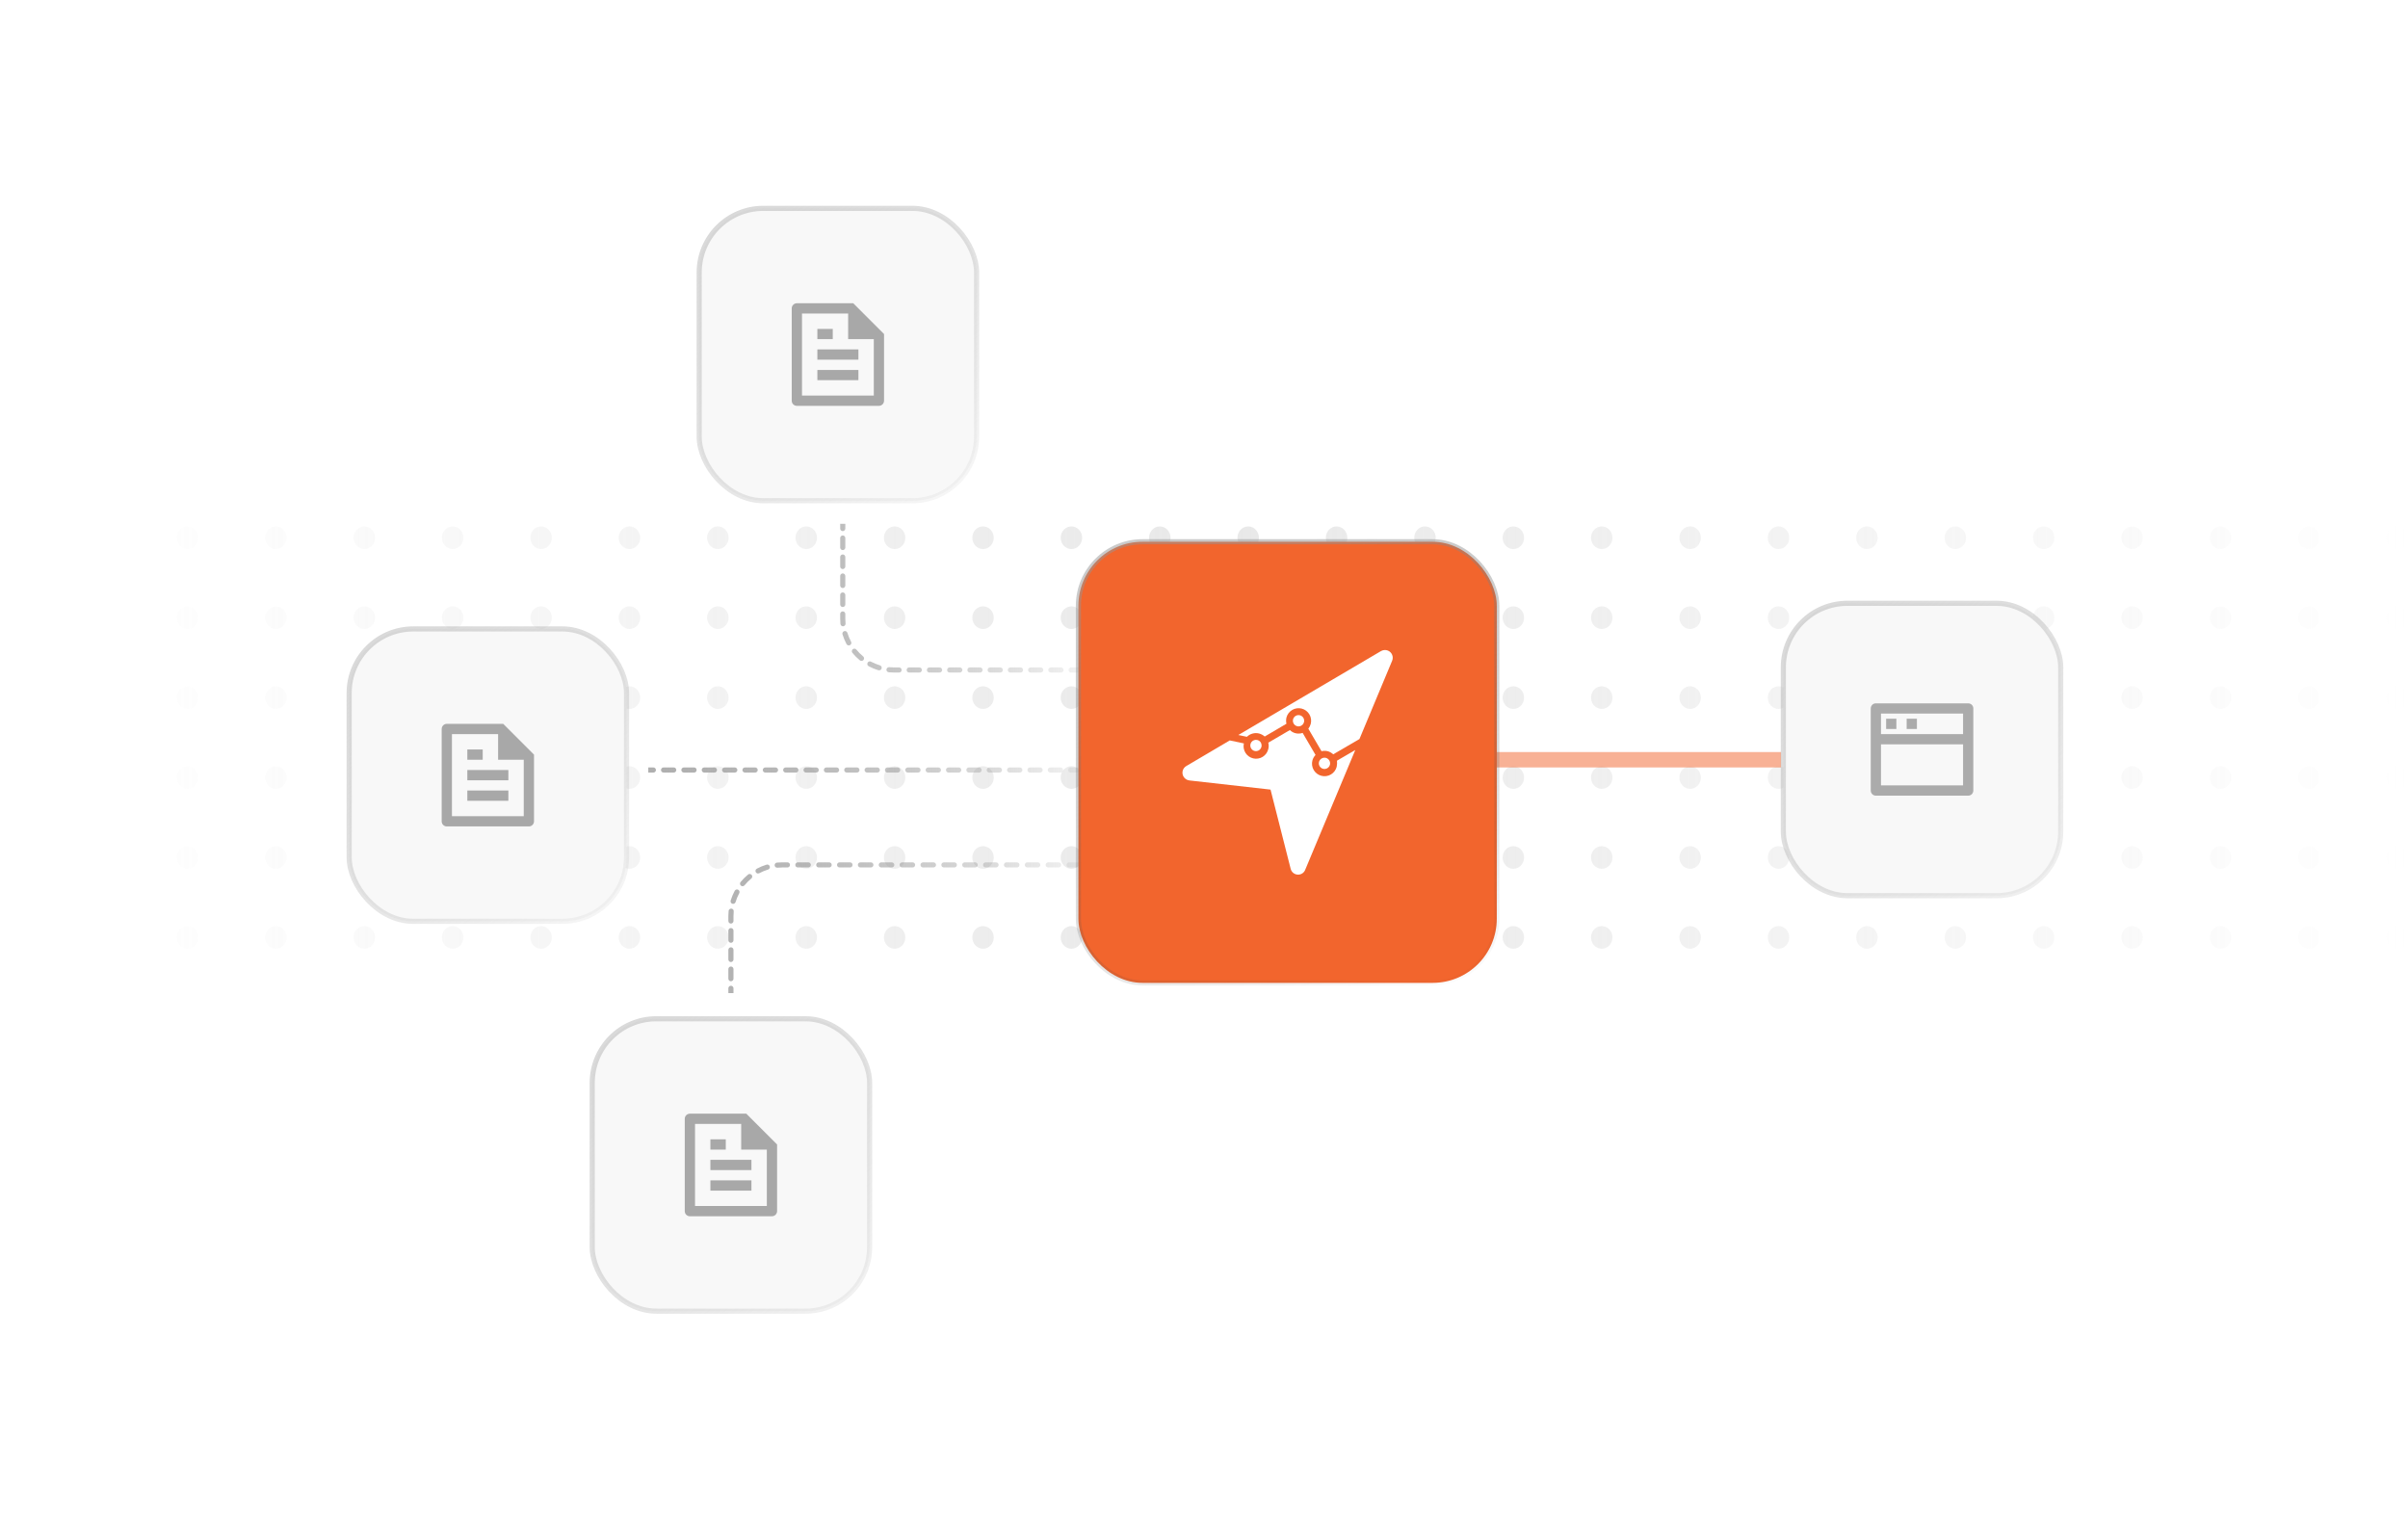 <svg width="645" height="407" viewBox="0 0 645 407" fill="none" xmlns="http://www.w3.org/2000/svg">
<path fill-rule="evenodd" clip-rule="evenodd" d="M5.75 144.033C5.75 145.708 4.463 147.066 2.875 147.066C1.287 147.066 0 145.708 0 144.033C0 142.358 1.287 141 2.875 141C4.463 141 5.75 142.358 5.75 144.033ZM29.426 144.033C29.426 145.708 28.139 147.066 26.551 147.066C24.963 147.066 23.676 145.708 23.676 144.033C23.676 142.358 24.963 141 26.551 141C28.139 141 29.426 142.358 29.426 144.033ZM50.227 147.066C51.814 147.066 53.102 145.708 53.102 144.033C53.102 142.358 51.814 141 50.227 141C48.639 141 47.352 142.358 47.352 144.033C47.352 145.708 48.639 147.066 50.227 147.066ZM76.779 144.033C76.779 145.708 75.492 147.066 73.904 147.066C72.316 147.066 71.029 145.708 71.029 144.033C71.029 142.358 72.316 141 73.904 141C75.492 141 76.779 142.358 76.779 144.033ZM97.58 147.066C99.168 147.066 100.455 145.708 100.455 144.033C100.455 142.358 99.168 141 97.58 141C95.992 141 94.705 142.358 94.705 144.033C94.705 145.708 95.992 147.066 97.58 147.066ZM124.129 144.033C124.129 145.708 122.842 147.066 121.254 147.066C119.666 147.066 118.379 145.708 118.379 144.033C118.379 142.358 119.666 141 121.254 141C122.842 141 124.129 142.358 124.129 144.033ZM144.93 147.066C146.517 147.066 147.805 145.708 147.805 144.033C147.805 142.358 146.517 141 144.93 141C143.342 141 142.055 142.358 142.055 144.033C142.055 145.708 143.342 147.066 144.93 147.066ZM171.482 144.033C171.482 145.708 170.195 147.066 168.607 147.066C167.02 147.066 165.733 145.708 165.733 144.033C165.733 142.358 167.02 141 168.607 141C170.195 141 171.482 142.358 171.482 144.033ZM192.281 147.066C193.869 147.066 195.156 145.708 195.156 144.033C195.156 142.358 193.869 141 192.281 141C190.693 141 189.406 142.358 189.406 144.033C189.406 145.708 190.693 147.066 192.281 147.066ZM218.832 144.033C218.832 145.708 217.545 147.066 215.957 147.066C214.369 147.066 213.082 145.708 213.082 144.033C213.082 142.358 214.369 141 215.957 141C217.545 141 218.832 142.358 218.832 144.033ZM239.635 147.066C241.222 147.066 242.51 145.708 242.51 144.033C242.51 142.358 241.222 141 239.635 141C238.047 141 236.76 142.358 236.76 144.033C236.76 145.708 238.047 147.066 239.635 147.066ZM266.185 144.033C266.185 145.708 264.898 147.066 263.31 147.066C261.723 147.066 260.435 145.708 260.435 144.033C260.435 142.358 261.723 141 263.31 141C264.898 141 266.185 142.358 266.185 144.033ZM286.986 147.066C288.574 147.066 289.861 145.708 289.861 144.033C289.861 142.358 288.574 141 286.986 141C285.398 141 284.111 142.358 284.111 144.033C284.111 145.708 285.398 147.066 286.986 147.066ZM313.535 144.033C313.535 145.708 312.248 147.066 310.66 147.066C309.072 147.066 307.785 145.708 307.785 144.033C307.785 142.358 309.072 141 310.66 141C312.248 141 313.535 142.358 313.535 144.033ZM334.338 147.066C335.926 147.066 337.213 145.708 337.213 144.033C337.213 142.358 335.926 141 334.338 141C332.75 141 331.463 142.358 331.463 144.033C331.463 145.708 332.75 147.066 334.338 147.066ZM360.888 144.033C360.888 145.708 359.601 147.066 358.013 147.066C356.426 147.066 355.138 145.708 355.138 144.033C355.138 142.358 356.426 141 358.013 141C359.601 141 360.888 142.358 360.888 144.033ZM381.689 147.066C383.277 147.066 384.564 145.708 384.564 144.033C384.564 142.358 383.277 141 381.689 141C380.102 141 378.814 142.358 378.814 144.033C378.814 145.708 380.102 147.066 381.689 147.066ZM408.24 144.033C408.24 145.708 406.953 147.066 405.365 147.066C403.777 147.066 402.49 145.708 402.49 144.033C402.49 142.358 403.777 141 405.365 141C406.953 141 408.24 142.358 408.24 144.033ZM429.041 147.066C430.629 147.066 431.916 145.708 431.916 144.033C431.916 142.358 430.629 141 429.041 141C427.453 141 426.166 142.358 426.166 144.033C426.166 145.708 427.453 147.066 429.041 147.066ZM455.591 144.033C455.591 145.708 454.304 147.066 452.717 147.066C451.129 147.066 449.842 145.708 449.842 144.033C449.842 142.358 451.129 141 452.717 141C454.304 141 455.591 142.358 455.591 144.033ZM476.393 147.066C477.98 147.066 479.267 145.708 479.267 144.033C479.267 142.358 477.98 141 476.393 141C474.805 141 473.518 142.358 473.518 144.033C473.518 145.708 474.805 147.066 476.393 147.066ZM502.945 144.033C502.945 145.708 501.658 147.066 500.07 147.066C498.482 147.066 497.195 145.708 497.195 144.033C497.195 142.358 498.482 141 500.07 141C501.658 141 502.945 142.358 502.945 144.033ZM523.744 147.066C525.332 147.066 526.619 145.708 526.619 144.033C526.619 142.358 525.332 141 523.744 141C522.156 141 520.869 142.358 520.869 144.033C520.869 145.708 522.156 147.066 523.744 147.066ZM550.297 144.033C550.297 145.708 549.01 147.066 547.422 147.066C545.834 147.066 544.547 145.708 544.547 144.033C544.547 142.358 545.834 141 547.422 141C549.01 141 550.297 142.358 550.297 144.033ZM571.098 147.066C572.685 147.066 573.973 145.708 573.973 144.033C573.973 142.358 572.685 141 571.098 141C569.51 141 568.223 142.358 568.223 144.033C568.223 145.708 569.51 147.066 571.098 147.066ZM597.648 144.033C597.648 145.708 596.361 147.066 594.773 147.066C593.186 147.066 591.898 145.708 591.898 144.033C591.898 142.358 593.186 141 594.773 141C596.361 141 597.648 142.358 597.648 144.033ZM618.449 147.066C620.037 147.066 621.324 145.708 621.324 144.033C621.324 142.358 620.037 141 618.449 141C616.861 141 615.574 142.358 615.574 144.033C615.574 145.708 616.861 147.066 618.449 147.066ZM645 144.033C645 145.708 643.713 147.066 642.125 147.066C640.537 147.066 639.25 145.708 639.25 144.033C639.25 142.358 640.537 141 642.125 141C643.713 141 645 142.358 645 144.033ZM5.75 165.442C5.75 167.117 4.463 168.475 2.875 168.475C1.287 168.475 0 167.117 0 165.442C0 163.767 1.287 162.409 2.875 162.409C4.463 162.409 5.75 163.767 5.75 165.442ZM29.426 165.442C29.426 167.117 28.139 168.475 26.551 168.475C24.963 168.475 23.676 167.117 23.676 165.442C23.676 163.767 24.963 162.409 26.551 162.409C28.139 162.409 29.426 163.767 29.426 165.442ZM50.227 168.475C51.814 168.475 53.102 167.117 53.102 165.442C53.102 163.767 51.814 162.409 50.227 162.409C48.639 162.409 47.352 163.767 47.352 165.442C47.352 167.117 48.639 168.475 50.227 168.475ZM76.779 165.442C76.779 167.117 75.492 168.475 73.904 168.475C72.316 168.475 71.029 167.117 71.029 165.442C71.029 163.767 72.316 162.409 73.904 162.409C75.492 162.409 76.779 163.767 76.779 165.442ZM97.58 168.475C99.168 168.475 100.455 167.117 100.455 165.442C100.455 163.767 99.168 162.409 97.58 162.409C95.992 162.409 94.705 163.767 94.705 165.442C94.705 167.117 95.992 168.475 97.58 168.475ZM124.129 165.442C124.129 167.117 122.842 168.475 121.254 168.475C119.666 168.475 118.379 167.117 118.379 165.442C118.379 163.767 119.666 162.409 121.254 162.409C122.842 162.409 124.129 163.767 124.129 165.442ZM144.93 168.475C146.517 168.475 147.805 167.117 147.805 165.442C147.805 163.767 146.517 162.409 144.93 162.409C143.342 162.409 142.055 163.767 142.055 165.442C142.055 167.117 143.342 168.475 144.93 168.475ZM171.482 165.442C171.482 167.117 170.195 168.475 168.607 168.475C167.02 168.475 165.733 167.117 165.733 165.442C165.733 163.767 167.02 162.409 168.607 162.409C170.195 162.409 171.482 163.767 171.482 165.442ZM192.281 168.475C193.869 168.475 195.156 167.117 195.156 165.442C195.156 163.767 193.869 162.409 192.281 162.409C190.693 162.409 189.406 163.767 189.406 165.442C189.406 167.117 190.693 168.475 192.281 168.475ZM218.832 165.442C218.832 167.117 217.545 168.475 215.957 168.475C214.369 168.475 213.082 167.117 213.082 165.442C213.082 163.767 214.369 162.409 215.957 162.409C217.545 162.409 218.832 163.767 218.832 165.442ZM239.635 168.475C241.222 168.475 242.51 167.117 242.51 165.442C242.51 163.767 241.222 162.409 239.635 162.409C238.047 162.409 236.76 163.767 236.76 165.442C236.76 167.117 238.047 168.475 239.635 168.475ZM266.185 165.442C266.185 167.117 264.898 168.475 263.31 168.475C261.723 168.475 260.435 167.117 260.435 165.442C260.435 163.767 261.723 162.409 263.31 162.409C264.898 162.409 266.185 163.767 266.185 165.442ZM286.986 168.475C288.574 168.475 289.861 167.117 289.861 165.442C289.861 163.767 288.574 162.409 286.986 162.409C285.398 162.409 284.111 163.767 284.111 165.442C284.111 167.117 285.398 168.475 286.986 168.475ZM313.535 165.442C313.535 167.117 312.248 168.475 310.66 168.475C309.072 168.475 307.785 167.117 307.785 165.442C307.785 163.767 309.072 162.409 310.66 162.409C312.248 162.409 313.535 163.767 313.535 165.442ZM334.338 168.475C335.926 168.475 337.213 167.117 337.213 165.442C337.213 163.767 335.926 162.409 334.338 162.409C332.75 162.409 331.463 163.767 331.463 165.442C331.463 167.117 332.75 168.475 334.338 168.475ZM360.888 165.442C360.888 167.117 359.601 168.475 358.013 168.475C356.426 168.475 355.138 167.117 355.138 165.442C355.138 163.767 356.426 162.409 358.013 162.409C359.601 162.409 360.888 163.767 360.888 165.442ZM381.689 168.475C383.277 168.475 384.564 167.117 384.564 165.442C384.564 163.767 383.277 162.409 381.689 162.409C380.102 162.409 378.814 163.767 378.814 165.442C378.814 167.117 380.102 168.475 381.689 168.475ZM408.24 165.442C408.24 167.117 406.953 168.475 405.365 168.475C403.777 168.475 402.49 167.117 402.49 165.442C402.49 163.767 403.777 162.409 405.365 162.409C406.953 162.409 408.24 163.767 408.24 165.442ZM429.041 168.475C430.629 168.475 431.916 167.117 431.916 165.442C431.916 163.767 430.629 162.409 429.041 162.409C427.453 162.409 426.166 163.767 426.166 165.442C426.166 167.117 427.453 168.475 429.041 168.475ZM455.591 165.442C455.591 167.117 454.304 168.475 452.717 168.475C451.129 168.475 449.842 167.117 449.842 165.442C449.842 163.767 451.129 162.409 452.717 162.409C454.304 162.409 455.591 163.767 455.591 165.442ZM476.393 168.475C477.98 168.475 479.267 167.117 479.267 165.442C479.267 163.767 477.98 162.409 476.393 162.409C474.805 162.409 473.518 163.767 473.518 165.442C473.518 167.117 474.805 168.475 476.393 168.475ZM502.945 165.442C502.945 167.117 501.658 168.475 500.07 168.475C498.482 168.475 497.195 167.117 497.195 165.442C497.195 163.767 498.482 162.409 500.07 162.409C501.658 162.409 502.945 163.767 502.945 165.442ZM523.744 168.475C525.332 168.475 526.619 167.117 526.619 165.442C526.619 163.767 525.332 162.409 523.744 162.409C522.156 162.409 520.869 163.767 520.869 165.442C520.869 167.117 522.156 168.475 523.744 168.475ZM550.297 165.442C550.297 167.117 549.01 168.475 547.422 168.475C545.834 168.475 544.547 167.117 544.547 165.442C544.547 163.767 545.834 162.409 547.422 162.409C549.01 162.409 550.297 163.767 550.297 165.442ZM571.098 168.475C572.685 168.475 573.973 167.117 573.973 165.442C573.973 163.767 572.685 162.409 571.098 162.409C569.51 162.409 568.223 163.767 568.223 165.442C568.223 167.117 569.51 168.475 571.098 168.475ZM597.648 165.442C597.648 167.117 596.361 168.475 594.773 168.475C593.186 168.475 591.898 167.117 591.898 165.442C591.898 163.767 593.186 162.409 594.773 162.409C596.361 162.409 597.648 163.767 597.648 165.442ZM618.449 168.475C620.037 168.475 621.324 167.117 621.324 165.442C621.324 163.767 620.037 162.409 618.449 162.409C616.861 162.409 615.574 163.767 615.574 165.442C615.574 167.117 616.861 168.475 618.449 168.475ZM645 165.442C645 167.117 643.713 168.475 642.125 168.475C640.537 168.475 639.25 167.117 639.25 165.442C639.25 163.767 640.537 162.409 642.125 162.409C643.713 162.409 645 163.767 645 165.442ZM2.875 189.885C4.463 189.885 5.75 188.527 5.75 186.852C5.75 185.177 4.463 183.819 2.875 183.819C1.287 183.819 0 185.177 0 186.852C0 188.527 1.287 189.885 2.875 189.885ZM26.551 189.885C28.139 189.885 29.426 188.527 29.426 186.852C29.426 185.177 28.139 183.819 26.551 183.819C24.963 183.819 23.676 185.177 23.676 186.852C23.676 188.527 24.963 189.885 26.551 189.885ZM53.102 186.852C53.102 188.527 51.814 189.885 50.227 189.885C48.639 189.885 47.352 188.527 47.352 186.852C47.352 185.177 48.639 183.819 50.227 183.819C51.814 183.819 53.102 185.177 53.102 186.852ZM73.904 189.885C75.492 189.885 76.779 188.527 76.779 186.852C76.779 185.177 75.492 183.819 73.904 183.819C72.316 183.819 71.029 185.177 71.029 186.852C71.029 188.527 72.316 189.885 73.904 189.885ZM100.455 186.852C100.455 188.527 99.168 189.885 97.58 189.885C95.992 189.885 94.705 188.527 94.705 186.852C94.705 185.177 95.992 183.819 97.58 183.819C99.168 183.819 100.455 185.177 100.455 186.852ZM121.254 189.885C122.842 189.885 124.129 188.527 124.129 186.852C124.129 185.177 122.842 183.819 121.254 183.819C119.666 183.819 118.379 185.177 118.379 186.852C118.379 188.527 119.666 189.885 121.254 189.885ZM147.805 186.852C147.805 188.527 146.517 189.885 144.93 189.885C143.342 189.885 142.055 188.527 142.055 186.852C142.055 185.177 143.342 183.819 144.93 183.819C146.517 183.819 147.805 185.177 147.805 186.852ZM168.607 189.885C170.195 189.885 171.482 188.527 171.482 186.852C171.482 185.177 170.195 183.819 168.607 183.819C167.02 183.819 165.733 185.177 165.733 186.852C165.733 188.527 167.02 189.885 168.607 189.885ZM195.156 186.852C195.156 188.527 193.869 189.885 192.281 189.885C190.693 189.885 189.406 188.527 189.406 186.852C189.406 185.177 190.693 183.819 192.281 183.819C193.869 183.819 195.156 185.177 195.156 186.852ZM215.957 189.885C217.545 189.885 218.832 188.527 218.832 186.852C218.832 185.177 217.545 183.819 215.957 183.819C214.369 183.819 213.082 185.177 213.082 186.852C213.082 188.527 214.369 189.885 215.957 189.885ZM242.51 186.852C242.51 188.527 241.222 189.885 239.635 189.885C238.047 189.885 236.76 188.527 236.76 186.852C236.76 185.177 238.047 183.819 239.635 183.819C241.222 183.819 242.51 185.177 242.51 186.852ZM263.31 189.885C264.898 189.885 266.185 188.527 266.185 186.852C266.185 185.177 264.898 183.819 263.31 183.819C261.723 183.819 260.435 185.177 260.435 186.852C260.435 188.527 261.723 189.885 263.31 189.885ZM289.861 186.852C289.861 188.527 288.574 189.885 286.986 189.885C285.398 189.885 284.111 188.527 284.111 186.852C284.111 185.177 285.398 183.819 286.986 183.819C288.574 183.819 289.861 185.177 289.861 186.852ZM310.66 189.885C312.248 189.885 313.535 188.527 313.535 186.852C313.535 185.177 312.248 183.819 310.66 183.819C309.072 183.819 307.785 185.177 307.785 186.852C307.785 188.527 309.072 189.885 310.66 189.885ZM337.213 186.852C337.213 188.527 335.926 189.885 334.338 189.885C332.75 189.885 331.463 188.527 331.463 186.852C331.463 185.177 332.75 183.819 334.338 183.819C335.926 183.819 337.213 185.177 337.213 186.852ZM358.013 189.885C359.601 189.885 360.888 188.527 360.888 186.852C360.888 185.177 359.601 183.819 358.013 183.819C356.426 183.819 355.138 185.177 355.138 186.852C355.138 188.527 356.426 189.885 358.013 189.885ZM384.564 186.852C384.564 188.527 383.277 189.885 381.689 189.885C380.102 189.885 378.814 188.527 378.814 186.852C378.814 185.177 380.102 183.819 381.689 183.819C383.277 183.819 384.564 185.177 384.564 186.852ZM405.365 189.885C406.953 189.885 408.24 188.527 408.24 186.852C408.24 185.177 406.953 183.819 405.365 183.819C403.777 183.819 402.49 185.177 402.49 186.852C402.49 188.527 403.777 189.885 405.365 189.885ZM431.916 186.852C431.916 188.527 430.629 189.885 429.041 189.885C427.453 189.885 426.166 188.527 426.166 186.852C426.166 185.177 427.453 183.819 429.041 183.819C430.629 183.819 431.916 185.177 431.916 186.852ZM452.717 189.885C454.304 189.885 455.591 188.527 455.591 186.852C455.591 185.177 454.304 183.819 452.717 183.819C451.129 183.819 449.842 185.177 449.842 186.852C449.842 188.527 451.129 189.885 452.717 189.885ZM479.267 186.852C479.267 188.527 477.98 189.885 476.393 189.885C474.805 189.885 473.518 188.527 473.518 186.852C473.518 185.177 474.805 183.819 476.393 183.819C477.98 183.819 479.267 185.177 479.267 186.852ZM500.07 189.885C501.658 189.885 502.945 188.527 502.945 186.852C502.945 185.177 501.658 183.819 500.07 183.819C498.482 183.819 497.195 185.177 497.195 186.852C497.195 188.527 498.482 189.885 500.07 189.885ZM526.619 186.852C526.619 188.527 525.332 189.885 523.744 189.885C522.156 189.885 520.869 188.527 520.869 186.852C520.869 185.177 522.156 183.819 523.744 183.819C525.332 183.819 526.619 185.177 526.619 186.852ZM547.422 189.885C549.01 189.885 550.297 188.527 550.297 186.852C550.297 185.177 549.01 183.819 547.422 183.819C545.834 183.819 544.547 185.177 544.547 186.852C544.547 188.527 545.834 189.885 547.422 189.885ZM573.973 186.852C573.973 188.527 572.685 189.885 571.098 189.885C569.51 189.885 568.223 188.527 568.223 186.852C568.223 185.177 569.51 183.819 571.098 183.819C572.685 183.819 573.973 185.177 573.973 186.852ZM594.773 189.885C596.361 189.885 597.648 188.527 597.648 186.852C597.648 185.177 596.361 183.819 594.773 183.819C593.186 183.819 591.898 185.177 591.898 186.852C591.898 188.527 593.186 189.885 594.773 189.885ZM621.324 186.852C621.324 188.527 620.037 189.885 618.449 189.885C616.861 189.885 615.574 188.527 615.574 186.852C615.574 185.177 616.861 183.819 618.449 183.819C620.037 183.819 621.324 185.177 621.324 186.852ZM642.125 189.885C643.713 189.885 645 188.527 645 186.852C645 185.177 643.713 183.819 642.125 183.819C640.537 183.819 639.25 185.177 639.25 186.852C639.25 188.527 640.537 189.885 642.125 189.885ZM5.75 208.262C5.75 209.937 4.463 211.295 2.875 211.295C1.287 211.295 0 209.937 0 208.262C0 206.586 1.287 205.229 2.875 205.229C4.463 205.229 5.75 206.586 5.75 208.262ZM29.426 208.262C29.426 209.937 28.139 211.295 26.551 211.295C24.963 211.295 23.676 209.937 23.676 208.262C23.676 206.586 24.963 205.229 26.551 205.229C28.139 205.229 29.426 206.586 29.426 208.262ZM50.227 211.295C51.814 211.295 53.102 209.937 53.102 208.262C53.102 206.586 51.814 205.229 50.227 205.229C48.639 205.229 47.352 206.586 47.352 208.262C47.352 209.937 48.639 211.295 50.227 211.295ZM76.779 208.262C76.779 209.937 75.492 211.295 73.904 211.295C72.316 211.295 71.029 209.937 71.029 208.262C71.029 206.586 72.316 205.229 73.904 205.229C75.492 205.229 76.779 206.586 76.779 208.262ZM97.58 211.295C99.168 211.295 100.455 209.937 100.455 208.262C100.455 206.586 99.168 205.229 97.58 205.229C95.992 205.229 94.705 206.586 94.705 208.262C94.705 209.937 95.992 211.295 97.58 211.295ZM124.129 208.262C124.129 209.937 122.842 211.295 121.254 211.295C119.666 211.295 118.379 209.937 118.379 208.262C118.379 206.586 119.666 205.229 121.254 205.229C122.842 205.229 124.129 206.586 124.129 208.262ZM144.93 211.295C146.517 211.295 147.805 209.937 147.805 208.262C147.805 206.586 146.517 205.229 144.93 205.229C143.342 205.229 142.055 206.586 142.055 208.262C142.055 209.937 143.342 211.295 144.93 211.295ZM171.482 208.262C171.482 209.937 170.195 211.295 168.607 211.295C167.02 211.295 165.733 209.937 165.733 208.262C165.733 206.586 167.02 205.229 168.607 205.229C170.195 205.229 171.482 206.586 171.482 208.262ZM192.281 211.295C193.869 211.295 195.156 209.937 195.156 208.262C195.156 206.586 193.869 205.229 192.281 205.229C190.693 205.229 189.406 206.586 189.406 208.262C189.406 209.937 190.693 211.295 192.281 211.295ZM218.832 208.262C218.832 209.937 217.545 211.295 215.957 211.295C214.369 211.295 213.082 209.937 213.082 208.262C213.082 206.586 214.369 205.229 215.957 205.229C217.545 205.229 218.832 206.586 218.832 208.262ZM239.635 211.295C241.222 211.295 242.51 209.937 242.51 208.262C242.51 206.586 241.222 205.229 239.635 205.229C238.047 205.229 236.76 206.586 236.76 208.262C236.76 209.937 238.047 211.295 239.635 211.295ZM266.185 208.262C266.185 209.937 264.898 211.295 263.31 211.295C261.723 211.295 260.435 209.937 260.435 208.262C260.435 206.586 261.723 205.229 263.31 205.229C264.898 205.229 266.185 206.586 266.185 208.262ZM286.986 211.295C288.574 211.295 289.861 209.937 289.861 208.262C289.861 206.586 288.574 205.229 286.986 205.229C285.398 205.229 284.111 206.586 284.111 208.262C284.111 209.937 285.398 211.295 286.986 211.295ZM313.535 208.262C313.535 209.937 312.248 211.295 310.66 211.295C309.072 211.295 307.785 209.937 307.785 208.262C307.785 206.586 309.072 205.229 310.66 205.229C312.248 205.229 313.535 206.586 313.535 208.262ZM334.338 211.295C335.926 211.295 337.213 209.937 337.213 208.262C337.213 206.586 335.926 205.229 334.338 205.229C332.75 205.229 331.463 206.586 331.463 208.262C331.463 209.937 332.75 211.295 334.338 211.295ZM360.888 208.262C360.888 209.937 359.601 211.295 358.013 211.295C356.426 211.295 355.138 209.937 355.138 208.262C355.138 206.586 356.426 205.229 358.013 205.229C359.601 205.229 360.888 206.586 360.888 208.262ZM381.689 211.295C383.277 211.295 384.564 209.937 384.564 208.262C384.564 206.586 383.277 205.229 381.689 205.229C380.102 205.229 378.814 206.586 378.814 208.262C378.814 209.937 380.102 211.295 381.689 211.295ZM408.24 208.262C408.24 209.937 406.953 211.295 405.365 211.295C403.777 211.295 402.49 209.937 402.49 208.262C402.49 206.586 403.777 205.229 405.365 205.229C406.953 205.229 408.24 206.586 408.24 208.262ZM429.041 211.295C430.629 211.295 431.916 209.937 431.916 208.262C431.916 206.586 430.629 205.229 429.041 205.229C427.453 205.229 426.166 206.586 426.166 208.262C426.166 209.937 427.453 211.295 429.041 211.295ZM455.591 208.262C455.591 209.937 454.304 211.295 452.717 211.295C451.129 211.295 449.842 209.937 449.842 208.262C449.842 206.586 451.129 205.229 452.717 205.229C454.304 205.229 455.591 206.586 455.591 208.262ZM476.393 211.295C477.98 211.295 479.267 209.937 479.267 208.262C479.267 206.586 477.98 205.229 476.393 205.229C474.805 205.229 473.518 206.586 473.518 208.262C473.518 209.937 474.805 211.295 476.393 211.295ZM502.945 208.262C502.945 209.937 501.658 211.295 500.07 211.295C498.482 211.295 497.195 209.937 497.195 208.262C497.195 206.586 498.482 205.229 500.07 205.229C501.658 205.229 502.945 206.586 502.945 208.262ZM523.744 211.295C525.332 211.295 526.619 209.937 526.619 208.262C526.619 206.586 525.332 205.229 523.744 205.229C522.156 205.229 520.869 206.586 520.869 208.262C520.869 209.937 522.156 211.295 523.744 211.295ZM550.297 208.262C550.297 209.937 549.01 211.295 547.422 211.295C545.834 211.295 544.547 209.937 544.547 208.262C544.547 206.586 545.834 205.229 547.422 205.229C549.01 205.229 550.297 206.586 550.297 208.262ZM571.098 211.295C572.685 211.295 573.973 209.937 573.973 208.262C573.973 206.586 572.685 205.229 571.098 205.229C569.51 205.229 568.223 206.586 568.223 208.262C568.223 209.937 569.51 211.295 571.098 211.295ZM597.648 208.262C597.648 209.937 596.361 211.295 594.773 211.295C593.186 211.295 591.898 209.937 591.898 208.262C591.898 206.586 593.186 205.229 594.773 205.229C596.361 205.229 597.648 206.586 597.648 208.262ZM618.449 211.295C620.037 211.295 621.324 209.937 621.324 208.262C621.324 206.586 620.037 205.229 618.449 205.229C616.861 205.229 615.574 206.586 615.574 208.262C615.574 209.937 616.861 211.295 618.449 211.295ZM645 208.262C645 209.937 643.713 211.295 642.125 211.295C640.537 211.295 639.25 209.937 639.25 208.262C639.25 206.586 640.537 205.229 642.125 205.229C643.713 205.229 645 206.586 645 208.262ZM2.875 232.704C4.463 232.704 5.75 231.346 5.75 229.671C5.75 227.996 4.463 226.638 2.875 226.638C1.287 226.638 0 227.996 0 229.671C0 231.346 1.287 232.704 2.875 232.704ZM26.551 232.704C28.139 232.704 29.426 231.346 29.426 229.671C29.426 227.996 28.139 226.638 26.551 226.638C24.963 226.638 23.676 227.996 23.676 229.671C23.676 231.346 24.963 232.704 26.551 232.704ZM53.102 229.671C53.102 231.346 51.814 232.704 50.227 232.704C48.639 232.704 47.352 231.346 47.352 229.671C47.352 227.996 48.639 226.638 50.227 226.638C51.814 226.638 53.102 227.996 53.102 229.671ZM73.904 232.704C75.492 232.704 76.779 231.346 76.779 229.671C76.779 227.996 75.492 226.638 73.904 226.638C72.316 226.638 71.029 227.996 71.029 229.671C71.029 231.346 72.316 232.704 73.904 232.704ZM100.455 229.671C100.455 231.346 99.168 232.704 97.58 232.704C95.992 232.704 94.705 231.346 94.705 229.671C94.705 227.996 95.992 226.638 97.58 226.638C99.168 226.638 100.455 227.996 100.455 229.671ZM121.254 232.704C122.842 232.704 124.129 231.346 124.129 229.671C124.129 227.996 122.842 226.638 121.254 226.638C119.666 226.638 118.379 227.996 118.379 229.671C118.379 231.346 119.666 232.704 121.254 232.704ZM147.805 229.671C147.805 231.346 146.517 232.704 144.93 232.704C143.342 232.704 142.055 231.346 142.055 229.671C142.055 227.996 143.342 226.638 144.93 226.638C146.517 226.638 147.805 227.996 147.805 229.671ZM168.607 232.704C170.195 232.704 171.482 231.346 171.482 229.671C171.482 227.996 170.195 226.638 168.607 226.638C167.02 226.638 165.733 227.996 165.733 229.671C165.733 231.346 167.02 232.704 168.607 232.704ZM195.156 229.671C195.156 231.346 193.869 232.704 192.281 232.704C190.693 232.704 189.406 231.346 189.406 229.671C189.406 227.996 190.693 226.638 192.281 226.638C193.869 226.638 195.156 227.996 195.156 229.671ZM215.957 232.704C217.545 232.704 218.832 231.346 218.832 229.671C218.832 227.996 217.545 226.638 215.957 226.638C214.369 226.638 213.082 227.996 213.082 229.671C213.082 231.346 214.369 232.704 215.957 232.704ZM242.51 229.671C242.51 231.346 241.222 232.704 239.635 232.704C238.047 232.704 236.76 231.346 236.76 229.671C236.76 227.996 238.047 226.638 239.635 226.638C241.222 226.638 242.51 227.996 242.51 229.671ZM263.31 232.704C264.898 232.704 266.185 231.346 266.185 229.671C266.185 227.996 264.898 226.638 263.31 226.638C261.723 226.638 260.435 227.996 260.435 229.671C260.435 231.346 261.723 232.704 263.31 232.704ZM289.861 229.671C289.861 231.346 288.574 232.704 286.986 232.704C285.398 232.704 284.111 231.346 284.111 229.671C284.111 227.996 285.398 226.638 286.986 226.638C288.574 226.638 289.861 227.996 289.861 229.671ZM310.66 232.704C312.248 232.704 313.535 231.346 313.535 229.671C313.535 227.996 312.248 226.638 310.66 226.638C309.072 226.638 307.785 227.996 307.785 229.671C307.785 231.346 309.072 232.704 310.66 232.704ZM337.213 229.671C337.213 231.346 335.926 232.704 334.338 232.704C332.75 232.704 331.463 231.346 331.463 229.671C331.463 227.996 332.75 226.638 334.338 226.638C335.926 226.638 337.213 227.996 337.213 229.671ZM358.013 232.704C359.601 232.704 360.888 231.346 360.888 229.671C360.888 227.996 359.601 226.638 358.013 226.638C356.426 226.638 355.138 227.996 355.138 229.671C355.138 231.346 356.426 232.704 358.013 232.704ZM384.564 229.671C384.564 231.346 383.277 232.704 381.689 232.704C380.102 232.704 378.814 231.346 378.814 229.671C378.814 227.996 380.102 226.638 381.689 226.638C383.277 226.638 384.564 227.996 384.564 229.671ZM405.365 232.704C406.953 232.704 408.24 231.346 408.24 229.671C408.24 227.996 406.953 226.638 405.365 226.638C403.777 226.638 402.49 227.996 402.49 229.671C402.49 231.346 403.777 232.704 405.365 232.704ZM431.916 229.671C431.916 231.346 430.629 232.704 429.041 232.704C427.453 232.704 426.166 231.346 426.166 229.671C426.166 227.996 427.453 226.638 429.041 226.638C430.629 226.638 431.916 227.996 431.916 229.671ZM452.717 232.704C454.304 232.704 455.591 231.346 455.591 229.671C455.591 227.996 454.304 226.638 452.717 226.638C451.129 226.638 449.842 227.996 449.842 229.671C449.842 231.346 451.129 232.704 452.717 232.704ZM479.267 229.671C479.267 231.346 477.98 232.704 476.393 232.704C474.805 232.704 473.518 231.346 473.518 229.671C473.518 227.996 474.805 226.638 476.393 226.638C477.98 226.638 479.267 227.996 479.267 229.671ZM500.07 232.704C501.658 232.704 502.945 231.346 502.945 229.671C502.945 227.996 501.658 226.638 500.07 226.638C498.482 226.638 497.195 227.996 497.195 229.671C497.195 231.346 498.482 232.704 500.07 232.704ZM526.619 229.671C526.619 231.346 525.332 232.704 523.744 232.704C522.156 232.704 520.869 231.346 520.869 229.671C520.869 227.996 522.156 226.638 523.744 226.638C525.332 226.638 526.619 227.996 526.619 229.671ZM547.422 232.704C549.01 232.704 550.297 231.346 550.297 229.671C550.297 227.996 549.01 226.638 547.422 226.638C545.834 226.638 544.547 227.996 544.547 229.671C544.547 231.346 545.834 232.704 547.422 232.704ZM573.973 229.671C573.973 231.346 572.685 232.704 571.098 232.704C569.51 232.704 568.223 231.346 568.223 229.671C568.223 227.996 569.51 226.638 571.098 226.638C572.685 226.638 573.973 227.996 573.973 229.671ZM594.773 232.704C596.361 232.704 597.648 231.346 597.648 229.671C597.648 227.996 596.361 226.638 594.773 226.638C593.186 226.638 591.898 227.996 591.898 229.671C591.898 231.346 593.186 232.704 594.773 232.704ZM621.324 229.671C621.324 231.346 620.037 232.704 618.449 232.704C616.861 232.704 615.574 231.346 615.574 229.671C615.574 227.996 616.861 226.638 618.449 226.638C620.037 226.638 621.324 227.996 621.324 229.671ZM642.125 232.704C643.713 232.704 645 231.346 645 229.671C645 227.996 643.713 226.638 642.125 226.638C640.537 226.638 639.25 227.996 639.25 229.671C639.25 231.346 640.537 232.704 642.125 232.704ZM5.75 251.081C5.75 252.756 4.463 254.114 2.875 254.114C1.287 254.114 0 252.756 0 251.081C0 249.406 1.287 248.048 2.875 248.048C4.463 248.048 5.75 249.406 5.75 251.081ZM29.426 251.081C29.426 252.756 28.139 254.114 26.551 254.114C24.963 254.114 23.676 252.756 23.676 251.081C23.676 249.406 24.963 248.048 26.551 248.048C28.139 248.048 29.426 249.406 29.426 251.081ZM50.227 254.114C51.814 254.114 53.102 252.756 53.102 251.081C53.102 249.406 51.814 248.048 50.227 248.048C48.639 248.048 47.352 249.406 47.352 251.081C47.352 252.756 48.639 254.114 50.227 254.114ZM76.779 251.081C76.779 252.756 75.492 254.114 73.904 254.114C72.316 254.114 71.029 252.756 71.029 251.081C71.029 249.406 72.316 248.048 73.904 248.048C75.492 248.048 76.779 249.406 76.779 251.081ZM97.58 254.114C99.168 254.114 100.455 252.756 100.455 251.081C100.455 249.406 99.168 248.048 97.58 248.048C95.992 248.048 94.705 249.406 94.705 251.081C94.705 252.756 95.992 254.114 97.58 254.114ZM124.129 251.081C124.129 252.756 122.842 254.114 121.254 254.114C119.666 254.114 118.379 252.756 118.379 251.081C118.379 249.406 119.666 248.048 121.254 248.048C122.842 248.048 124.129 249.406 124.129 251.081ZM144.93 254.114C146.517 254.114 147.805 252.756 147.805 251.081C147.805 249.406 146.517 248.048 144.93 248.048C143.342 248.048 142.055 249.406 142.055 251.081C142.055 252.756 143.342 254.114 144.93 254.114ZM171.482 251.081C171.482 252.756 170.195 254.114 168.607 254.114C167.02 254.114 165.733 252.756 165.733 251.081C165.733 249.406 167.02 248.048 168.607 248.048C170.195 248.048 171.482 249.406 171.482 251.081ZM192.281 254.114C193.869 254.114 195.156 252.756 195.156 251.081C195.156 249.406 193.869 248.048 192.281 248.048C190.693 248.048 189.406 249.406 189.406 251.081C189.406 252.756 190.693 254.114 192.281 254.114ZM218.832 251.081C218.832 252.756 217.545 254.114 215.957 254.114C214.369 254.114 213.082 252.756 213.082 251.081C213.082 249.406 214.369 248.048 215.957 248.048C217.545 248.048 218.832 249.406 218.832 251.081ZM239.635 254.114C241.222 254.114 242.51 252.756 242.51 251.081C242.51 249.406 241.222 248.048 239.635 248.048C238.047 248.048 236.76 249.406 236.76 251.081C236.76 252.756 238.047 254.114 239.635 254.114ZM266.185 251.081C266.185 252.756 264.898 254.114 263.31 254.114C261.723 254.114 260.435 252.756 260.435 251.081C260.435 249.406 261.723 248.048 263.31 248.048C264.898 248.048 266.185 249.406 266.185 251.081ZM286.986 254.114C288.574 254.114 289.861 252.756 289.861 251.081C289.861 249.406 288.574 248.048 286.986 248.048C285.398 248.048 284.111 249.406 284.111 251.081C284.111 252.756 285.398 254.114 286.986 254.114ZM313.535 251.081C313.535 252.756 312.248 254.114 310.66 254.114C309.072 254.114 307.785 252.756 307.785 251.081C307.785 249.406 309.072 248.048 310.66 248.048C312.248 248.048 313.535 249.406 313.535 251.081ZM334.338 254.114C335.926 254.114 337.213 252.756 337.213 251.081C337.213 249.406 335.926 248.048 334.338 248.048C332.75 248.048 331.463 249.406 331.463 251.081C331.463 252.756 332.75 254.114 334.338 254.114ZM360.888 251.081C360.888 252.756 359.601 254.114 358.013 254.114C356.426 254.114 355.138 252.756 355.138 251.081C355.138 249.406 356.426 248.048 358.013 248.048C359.601 248.048 360.888 249.406 360.888 251.081ZM381.689 254.114C383.277 254.114 384.564 252.756 384.564 251.081C384.564 249.406 383.277 248.048 381.689 248.048C380.102 248.048 378.814 249.406 378.814 251.081C378.814 252.756 380.102 254.114 381.689 254.114ZM408.24 251.081C408.24 252.756 406.953 254.114 405.365 254.114C403.777 254.114 402.49 252.756 402.49 251.081C402.49 249.406 403.777 248.048 405.365 248.048C406.953 248.048 408.24 249.406 408.24 251.081ZM429.041 254.114C430.629 254.114 431.916 252.756 431.916 251.081C431.916 249.406 430.629 248.048 429.041 248.048C427.453 248.048 426.166 249.406 426.166 251.081C426.166 252.756 427.453 254.114 429.041 254.114ZM455.591 251.081C455.591 252.756 454.304 254.114 452.717 254.114C451.129 254.114 449.842 252.756 449.842 251.081C449.842 249.406 451.129 248.048 452.717 248.048C454.304 248.048 455.591 249.406 455.591 251.081ZM476.393 254.114C477.98 254.114 479.267 252.756 479.267 251.081C479.267 249.406 477.98 248.048 476.393 248.048C474.805 248.048 473.518 249.406 473.518 251.081C473.518 252.756 474.805 254.114 476.393 254.114ZM502.945 251.081C502.945 252.756 501.658 254.114 500.07 254.114C498.482 254.114 497.195 252.756 497.195 251.081C497.195 249.406 498.482 248.048 500.07 248.048C501.658 248.048 502.945 249.406 502.945 251.081ZM523.744 254.114C525.332 254.114 526.619 252.756 526.619 251.081C526.619 249.406 525.332 248.048 523.744 248.048C522.156 248.048 520.869 249.406 520.869 251.081C520.869 252.756 522.156 254.114 523.744 254.114ZM550.297 251.081C550.297 252.756 549.01 254.114 547.422 254.114C545.834 254.114 544.547 252.756 544.547 251.081C544.547 249.406 545.834 248.048 547.422 248.048C549.01 248.048 550.297 249.406 550.297 251.081ZM571.098 254.114C572.685 254.114 573.973 252.756 573.973 251.081C573.973 249.406 572.685 248.048 571.098 248.048C569.51 248.048 568.223 249.406 568.223 251.081C568.223 252.756 569.51 254.114 571.098 254.114ZM597.648 251.081C597.648 252.756 596.361 254.114 594.773 254.114C593.186 254.114 591.898 252.756 591.898 251.081C591.898 249.406 593.186 248.048 594.773 248.048C596.361 248.048 597.648 249.406 597.648 251.081ZM618.449 254.114C620.037 254.114 621.324 252.756 621.324 251.081C621.324 249.406 620.037 248.048 618.449 248.048C616.861 248.048 615.574 249.406 615.574 251.081C615.574 252.756 616.861 254.114 618.449 254.114ZM645 251.081C645 252.756 643.713 254.114 642.125 254.114C640.537 254.114 639.25 252.756 639.25 251.081C639.25 249.406 640.537 248.048 642.125 248.048C643.713 248.048 645 249.406 645 251.081Z" fill="url(#paint0_linear_10718_8613)" fill-opacity="0.6"/>
<g filter="url(#filter0_d_10718_8613)">
<path d="M393.725 198L477.067 198" stroke="url(#paint1_linear_10718_8613)" stroke-width="4.122"/>
<path fill-rule="evenodd" clip-rule="evenodd" d="M225.049 136.075V134.804H226.423V136.075C226.423 136.454 226.116 136.761 225.736 136.761C225.357 136.761 225.049 136.454 225.049 136.075ZM225.736 137.929C226.116 137.929 226.423 138.237 226.423 138.616V141.158C226.423 141.537 226.116 141.845 225.736 141.845C225.357 141.845 225.049 141.537 225.049 141.158V138.616C225.049 138.237 225.357 137.929 225.736 137.929ZM225.736 143.012C226.116 143.012 226.423 143.32 226.423 143.699V146.241C226.423 146.62 226.116 146.928 225.736 146.928C225.357 146.928 225.049 146.62 225.049 146.241V143.699C225.049 143.32 225.357 143.012 225.736 143.012ZM225.736 148.096C226.116 148.096 226.423 148.403 226.423 148.782V151.324C226.423 151.703 226.116 152.011 225.736 152.011C225.357 152.011 225.049 151.703 225.049 151.324V148.782C225.049 148.403 225.357 148.096 225.736 148.096ZM225.736 153.179C226.116 153.179 226.423 153.486 226.423 153.866V156.407C226.423 156.787 226.116 157.094 225.736 157.094C225.357 157.094 225.049 156.787 225.049 156.407V153.866C225.049 153.486 225.357 153.179 225.736 153.179ZM225.736 158.262C226.116 158.262 226.423 158.569 226.423 158.949V160.22C226.423 160.652 226.444 161.079 226.485 161.5C226.522 161.878 226.246 162.214 225.868 162.25C225.49 162.287 225.155 162.011 225.118 161.633C225.073 161.168 225.049 160.696 225.049 160.22V158.949C225.049 158.569 225.357 158.262 225.736 158.262ZM226.125 163.552C226.488 163.442 226.872 163.647 226.982 164.01C227.232 164.835 227.561 165.625 227.962 166.373C228.141 166.707 228.015 167.123 227.68 167.302C227.346 167.482 226.93 167.356 226.751 167.021C226.308 166.195 225.944 165.321 225.667 164.408C225.557 164.045 225.762 163.662 226.125 163.552ZM228.418 168.404C228.711 168.164 229.144 168.206 229.385 168.499C229.928 169.16 230.534 169.766 231.195 170.309C231.488 170.55 231.531 170.983 231.29 171.276C231.049 171.569 230.616 171.611 230.323 171.371C229.593 170.771 228.923 170.101 228.324 169.371C228.083 169.078 228.125 168.645 228.418 168.404ZM232.392 172.014C232.571 171.679 232.987 171.554 233.322 171.733C234.069 172.133 234.859 172.462 235.684 172.712C236.048 172.822 236.253 173.206 236.143 173.569C236.033 173.932 235.649 174.137 235.286 174.027C234.373 173.751 233.499 173.386 232.673 172.944C232.339 172.765 232.213 172.348 232.392 172.014ZM237.444 173.826C237.481 173.449 237.816 173.172 238.194 173.209C238.615 173.25 239.042 173.271 239.475 173.271H240.83C241.209 173.271 241.517 173.579 241.517 173.958C241.517 174.337 241.209 174.645 240.83 174.645H239.475C238.998 174.645 238.526 174.622 238.061 174.576C237.683 174.54 237.407 174.204 237.444 173.826ZM242.853 173.958C242.853 173.579 243.161 173.271 243.54 173.271H246.25C246.63 173.271 246.937 173.579 246.937 173.958C246.937 174.337 246.63 174.645 246.25 174.645H243.54C243.161 174.645 242.853 174.337 242.853 173.958ZM248.274 173.958C248.274 173.579 248.581 173.271 248.961 173.271H251.671C252.05 173.271 252.358 173.579 252.358 173.958C252.358 174.337 252.05 174.645 251.671 174.645H248.961C248.581 174.645 248.274 174.337 248.274 173.958ZM253.694 173.958C253.694 173.579 254.002 173.271 254.381 173.271H257.091C257.471 173.271 257.778 173.579 257.778 173.958C257.778 174.337 257.471 174.645 257.091 174.645H254.381C254.002 174.645 253.694 174.337 253.694 173.958ZM259.115 173.958C259.115 173.579 259.422 173.271 259.802 173.271H262.512C262.891 173.271 263.199 173.579 263.199 173.958C263.199 174.337 262.891 174.645 262.512 174.645H259.802C259.422 174.645 259.115 174.337 259.115 173.958ZM264.535 173.958C264.535 173.579 264.843 173.271 265.222 173.271H267.932C268.312 173.271 268.619 173.579 268.619 173.958C268.619 174.337 268.312 174.645 267.932 174.645H265.222C264.843 174.645 264.535 174.337 264.535 173.958ZM269.956 173.958C269.956 173.579 270.263 173.271 270.643 173.271H273.353C273.732 173.271 274.04 173.579 274.04 173.958C274.04 174.337 273.732 174.645 273.353 174.645H270.643C270.263 174.645 269.956 174.337 269.956 173.958ZM275.376 173.958C275.376 173.579 275.684 173.271 276.063 173.271H278.774C279.153 173.271 279.46 173.579 279.46 173.958C279.46 174.337 279.153 174.645 278.774 174.645H276.063C275.684 174.645 275.376 174.337 275.376 173.958ZM280.797 173.958C280.797 173.579 281.104 173.271 281.484 173.271H284.194C284.573 173.271 284.881 173.579 284.881 173.958C284.881 174.337 284.573 174.645 284.194 174.645H281.484C281.104 174.645 280.797 174.337 280.797 173.958ZM286.217 173.958C286.217 173.579 286.525 173.271 286.904 173.271H289.615C289.994 173.271 290.301 173.579 290.301 173.958C290.301 174.337 289.994 174.645 289.615 174.645H286.904C286.525 174.645 286.217 174.337 286.217 173.958ZM291.638 173.958C291.638 173.579 291.945 173.271 292.325 173.271H295.035C295.414 173.271 295.722 173.579 295.722 173.958C295.722 174.337 295.414 174.645 295.035 174.645H292.325C291.945 174.645 291.638 174.337 291.638 173.958ZM297.058 173.958C297.058 173.579 297.366 173.271 297.745 173.271H300.456C300.835 173.271 301.143 173.579 301.143 173.958C301.143 174.337 300.835 174.645 300.456 174.645H297.745C297.366 174.645 297.058 174.337 297.058 173.958ZM302.479 173.958C302.479 173.579 302.787 173.271 303.166 173.271H304.521V174.645H303.166C302.787 174.645 302.479 174.337 302.479 173.958ZM175.01 201.435H173.646V200.061H175.01C175.389 200.061 175.697 200.368 175.697 200.748C175.697 201.127 175.389 201.435 175.01 201.435ZM177.049 200.748C177.049 200.368 177.357 200.061 177.736 200.061H180.463C180.842 200.061 181.15 200.368 181.15 200.748C181.15 201.127 180.842 201.435 180.463 201.435H177.736C177.357 201.435 177.049 201.127 177.049 200.748ZM182.502 200.748C182.502 200.368 182.81 200.061 183.189 200.061H185.916C186.295 200.061 186.603 200.368 186.603 200.748C186.603 201.127 186.295 201.435 185.916 201.435H183.189C182.81 201.435 182.502 201.127 182.502 200.748ZM187.956 200.748C187.956 200.368 188.263 200.061 188.642 200.061H191.369C191.748 200.061 192.056 200.368 192.056 200.748C192.056 201.127 191.748 201.435 191.369 201.435H188.642C188.263 201.435 187.956 201.127 187.956 200.748ZM193.409 200.748C193.409 200.368 193.716 200.061 194.096 200.061H196.822C197.201 200.061 197.509 200.368 197.509 200.748C197.509 201.127 197.201 201.435 196.822 201.435H194.096C193.716 201.435 193.409 201.127 193.409 200.748ZM198.862 200.748C198.862 200.368 199.169 200.061 199.549 200.061H202.275C202.654 200.061 202.962 200.368 202.962 200.748C202.962 201.127 202.654 201.435 202.275 201.435H199.549C199.169 201.435 198.862 201.127 198.862 200.748ZM204.315 200.748C204.315 200.368 204.622 200.061 205.002 200.061H207.728C208.108 200.061 208.415 200.368 208.415 200.748C208.415 201.127 208.108 201.435 207.728 201.435H205.002C204.622 201.435 204.315 201.127 204.315 200.748ZM209.768 200.748C209.768 200.368 210.075 200.061 210.455 200.061H213.181C213.561 200.061 213.868 200.368 213.868 200.748C213.868 201.127 213.561 201.435 213.181 201.435H210.455C210.075 201.435 209.768 201.127 209.768 200.748ZM215.221 200.748C215.221 200.368 215.528 200.061 215.908 200.061H218.634C219.014 200.061 219.321 200.368 219.321 200.748C219.321 201.127 219.014 201.435 218.634 201.435H215.908C215.528 201.435 215.221 201.127 215.221 200.748ZM220.674 200.748C220.674 200.368 220.981 200.061 221.361 200.061H224.087C224.467 200.061 224.774 200.368 224.774 200.748C224.774 201.127 224.467 201.435 224.087 201.435H221.361C220.981 201.435 220.674 201.127 220.674 200.748ZM226.127 200.748C226.127 200.368 226.435 200.061 226.814 200.061H229.54C229.92 200.061 230.227 200.368 230.227 200.748C230.227 201.127 229.92 201.435 229.54 201.435H226.814C226.435 201.435 226.127 201.127 226.127 200.748ZM231.58 200.748C231.58 200.368 231.888 200.061 232.267 200.061H234.994C235.373 200.061 235.68 200.368 235.68 200.748C235.68 201.127 235.373 201.435 234.994 201.435H232.267C231.888 201.435 231.58 201.127 231.58 200.748ZM237.033 200.748C237.033 200.368 237.341 200.061 237.72 200.061H240.447C240.826 200.061 241.134 200.368 241.134 200.748C241.134 201.127 240.826 201.435 240.447 201.435H237.72C237.341 201.435 237.033 201.127 237.033 200.748ZM242.486 200.748C242.486 200.368 242.794 200.061 243.173 200.061H245.9C246.279 200.061 246.587 200.368 246.587 200.748C246.587 201.127 246.279 201.435 245.9 201.435H243.173C242.794 201.435 242.486 201.127 242.486 200.748ZM247.939 200.748C247.939 200.368 248.247 200.061 248.626 200.061H251.353C251.732 200.061 252.04 200.368 252.04 200.748C252.04 201.127 251.732 201.435 251.353 201.435H248.626C248.247 201.435 247.939 201.127 247.939 200.748ZM253.392 200.748C253.392 200.368 253.7 200.061 254.079 200.061H256.806C257.185 200.061 257.493 200.368 257.493 200.748C257.493 201.127 257.185 201.435 256.806 201.435H254.079C253.7 201.435 253.392 201.127 253.392 200.748ZM258.845 200.748C258.845 200.368 259.153 200.061 259.532 200.061H262.259C262.638 200.061 262.946 200.368 262.946 200.748C262.946 201.127 262.638 201.435 262.259 201.435H259.532C259.153 201.435 258.845 201.127 258.845 200.748ZM264.299 200.748C264.299 200.368 264.606 200.061 264.985 200.061H267.712C268.091 200.061 268.399 200.368 268.399 200.748C268.399 201.127 268.091 201.435 267.712 201.435H264.985C264.606 201.435 264.299 201.127 264.299 200.748ZM269.752 200.748C269.752 200.368 270.059 200.061 270.439 200.061H273.165C273.544 200.061 273.852 200.368 273.852 200.748C273.852 201.127 273.544 201.435 273.165 201.435H270.439C270.059 201.435 269.752 201.127 269.752 200.748ZM275.205 200.748C275.205 200.368 275.512 200.061 275.892 200.061H278.618C278.998 200.061 279.305 200.368 279.305 200.748C279.305 201.127 278.998 201.435 278.618 201.435H275.892C275.512 201.435 275.205 201.127 275.205 200.748ZM280.658 200.748C280.658 200.368 280.965 200.061 281.345 200.061H284.071C284.451 200.061 284.758 200.368 284.758 200.748C284.758 201.127 284.451 201.435 284.071 201.435H281.345C280.965 201.435 280.658 201.127 280.658 200.748ZM286.111 200.748C286.111 200.368 286.418 200.061 286.798 200.061H289.524C289.904 200.061 290.211 200.368 290.211 200.748C290.211 201.127 289.904 201.435 289.524 201.435H286.798C286.418 201.435 286.111 201.127 286.111 200.748ZM291.564 200.748C291.564 200.368 291.872 200.061 292.251 200.061H294.977C295.357 200.061 295.664 200.368 295.664 200.748C295.664 201.127 295.357 201.435 294.977 201.435H292.251C291.872 201.435 291.564 201.127 291.564 200.748ZM297.017 200.748C297.017 200.368 297.325 200.061 297.704 200.061H300.431C300.81 200.061 301.117 200.368 301.117 200.748C301.117 201.127 300.81 201.435 300.431 201.435H297.704C297.325 201.435 297.017 201.127 297.017 200.748ZM302.47 200.748C302.47 200.368 302.778 200.061 303.157 200.061H304.52V201.435H303.157C302.778 201.435 302.47 201.127 302.47 200.748ZM208.241 226.912C208.662 226.871 209.089 226.85 209.522 226.85H210.919C211.298 226.85 211.606 226.543 211.606 226.164C211.606 225.784 211.298 225.477 210.919 225.477H209.522C209.045 225.477 208.573 225.5 208.108 225.545C207.73 225.582 207.454 225.918 207.491 226.295C207.528 226.673 207.864 226.949 208.241 226.912ZM213.713 225.477C213.333 225.477 213.026 225.784 213.026 226.164C213.026 226.543 213.333 226.85 213.713 226.85H216.507C216.886 226.85 217.194 226.543 217.194 226.164C217.194 225.784 216.886 225.477 216.507 225.477H213.713ZM219.301 225.477C218.922 225.477 218.614 225.784 218.614 226.164C218.614 226.543 218.922 226.85 219.301 226.85H222.095C222.474 226.85 222.782 226.543 222.782 226.164C222.782 225.784 222.474 225.477 222.095 225.477H219.301ZM224.889 225.477C224.51 225.477 224.202 225.784 224.202 226.164C224.202 226.543 224.51 226.85 224.889 226.85H227.683C228.062 226.85 228.37 226.543 228.37 226.164C228.37 225.784 228.062 225.477 227.683 225.477H224.889ZM230.477 225.477C230.098 225.477 229.79 225.784 229.79 226.164C229.79 226.543 230.098 226.85 230.477 226.85H233.271C233.651 226.85 233.958 226.543 233.958 226.164C233.958 225.784 233.651 225.477 233.271 225.477H230.477ZM236.065 225.477C235.686 225.477 235.378 225.784 235.378 226.164C235.378 226.543 235.686 226.85 236.065 226.85H238.859C239.239 226.85 239.546 226.543 239.546 226.164C239.546 225.784 239.239 225.477 238.859 225.477H236.065ZM241.653 225.477C241.274 225.477 240.966 225.784 240.966 226.164C240.966 226.543 241.274 226.85 241.653 226.85H244.447C244.827 226.85 245.134 226.543 245.134 226.164C245.134 225.784 244.827 225.477 244.447 225.477H241.653ZM247.241 225.477C246.862 225.477 246.554 225.784 246.554 226.164C246.554 226.543 246.862 226.85 247.241 226.85H250.035C250.415 226.85 250.722 226.543 250.722 226.164C250.722 225.784 250.415 225.477 250.035 225.477H247.241ZM252.829 225.477C252.45 225.477 252.143 225.784 252.143 226.164C252.143 226.543 252.45 226.85 252.829 226.85H255.624C256.003 226.85 256.31 226.543 256.31 226.164C256.31 225.784 256.003 225.477 255.624 225.477H252.829ZM258.418 225.477C258.038 225.477 257.731 225.784 257.731 226.164C257.731 226.543 258.038 226.85 258.418 226.85H261.212C261.591 226.85 261.899 226.543 261.899 226.164C261.899 225.784 261.591 225.477 261.212 225.477H258.418ZM264.006 225.477C263.626 225.477 263.319 225.784 263.319 226.164C263.319 226.543 263.626 226.85 264.006 226.85H266.8C267.179 226.85 267.487 226.543 267.487 226.164C267.487 225.784 267.179 225.477 266.8 225.477H264.006ZM269.594 225.477C269.214 225.477 268.907 225.784 268.907 226.164C268.907 226.543 269.214 226.85 269.594 226.85H272.388C272.767 226.85 273.075 226.543 273.075 226.164C273.075 225.784 272.767 225.477 272.388 225.477H269.594ZM275.182 225.477C274.802 225.477 274.495 225.784 274.495 226.164C274.495 226.543 274.802 226.85 275.182 226.85H277.976C278.355 226.85 278.663 226.543 278.663 226.164C278.663 225.784 278.355 225.477 277.976 225.477H275.182ZM280.77 225.477C280.391 225.477 280.083 225.784 280.083 226.164C280.083 226.543 280.391 226.85 280.77 226.85H283.564C283.943 226.85 284.251 226.543 284.251 226.164C284.251 225.784 283.943 225.477 283.564 225.477H280.77ZM286.358 225.477C285.979 225.477 285.671 225.784 285.671 226.164C285.671 226.543 285.979 226.85 286.358 226.85H289.152C289.531 226.85 289.839 226.543 289.839 226.164C289.839 225.784 289.531 225.477 289.152 225.477H286.358ZM291.946 225.477C291.567 225.477 291.259 225.784 291.259 226.164C291.259 226.543 291.567 226.85 291.946 226.85H294.74C295.12 226.85 295.427 226.543 295.427 226.164C295.427 225.784 295.12 225.477 294.74 225.477H291.946ZM297.534 225.477C297.155 225.477 296.847 225.784 296.847 226.164C296.847 226.543 297.155 226.85 297.534 226.85H300.328C300.708 226.85 301.015 226.543 301.015 226.164C301.015 225.784 300.708 225.477 300.328 225.477H297.534ZM303.122 225.477C302.743 225.477 302.435 225.784 302.435 226.164C302.435 226.543 302.743 226.85 303.122 226.85H304.519V225.477H303.122ZM205.732 227.409C206.095 227.299 206.3 226.916 206.19 226.553C206.08 226.189 205.696 225.984 205.333 226.094C204.421 226.371 203.546 226.735 202.72 227.178C202.386 227.357 202.26 227.773 202.439 228.108C202.618 228.442 203.034 228.568 203.369 228.389C204.116 227.989 204.907 227.659 205.732 227.409ZM201.242 229.812C201.535 229.571 201.578 229.139 201.337 228.845C201.096 228.552 200.663 228.51 200.37 228.751C199.64 229.35 198.97 230.02 198.371 230.75C198.13 231.043 198.172 231.476 198.465 231.717C198.759 231.958 199.191 231.915 199.432 231.622C199.975 230.962 200.581 230.355 201.242 229.812ZM198.009 233.749C198.188 233.414 198.062 232.998 197.728 232.819C197.393 232.64 196.977 232.766 196.798 233.1C196.355 233.926 195.991 234.801 195.714 235.713C195.604 236.076 195.809 236.46 196.172 236.57C196.536 236.68 196.919 236.475 197.029 236.112C197.279 235.287 197.608 234.496 198.009 233.749ZM196.532 238.621C196.569 238.244 196.293 237.908 195.915 237.871C195.538 237.834 195.202 238.111 195.165 238.488C195.12 238.953 195.097 239.425 195.097 239.902V241.19C195.097 241.569 195.404 241.877 195.783 241.877C196.163 241.877 196.47 241.569 196.47 241.19V239.902C196.47 239.47 196.491 239.042 196.532 238.621ZM196.47 243.766C196.47 243.386 196.163 243.079 195.783 243.079C195.404 243.079 195.097 243.386 195.097 243.766V246.342C195.097 246.721 195.404 247.029 195.783 247.029C196.163 247.029 196.47 246.721 196.47 246.342V243.766ZM196.47 248.918C196.47 248.538 196.163 248.231 195.783 248.231C195.404 248.231 195.097 248.538 195.097 248.918V251.494C195.097 251.873 195.404 252.18 195.783 252.18C196.163 252.18 196.47 251.873 196.47 251.494V248.918ZM196.47 254.069C196.47 253.69 196.163 253.383 195.783 253.383C195.404 253.383 195.097 253.69 195.097 254.069V256.645C195.097 257.025 195.404 257.332 195.783 257.332C196.163 257.332 196.47 257.025 196.47 256.645V254.069ZM196.47 259.221C196.47 258.842 196.163 258.534 195.783 258.534C195.404 258.534 195.097 258.842 195.097 259.221V260.509H196.47V259.221Z" fill="url(#paint2_linear_10718_8613)"/>
<rect x="187.286" y="50.313" width="74.299" height="78.308" rx="17.173" fill="#F8F8F8"/>
<rect x="187.286" y="50.313" width="74.299" height="78.308" rx="17.173" stroke="url(#paint3_linear_10718_8613)" stroke-width="1.374"/>
<path d="M236.799 83.972V101.822C236.799 102.588 236.188 103.206 235.435 103.206H213.435C212.682 103.206 212.07 102.596 212.07 101.843V77.092C212.07 76.355 212.687 75.729 213.447 75.729H228.552L236.799 83.972ZM234.052 85.346H227.182V78.477H214.818V100.458H234.052V85.346ZM218.939 82.598H223.061V85.346H218.939V82.598ZM218.939 88.094H229.93V90.841H218.939V88.094ZM218.939 93.589H229.93V96.337H218.939V93.589Z" fill="#A8A8A8"/>
<rect x="93.524" y="162.967" width="74.299" height="78.308" rx="17.173" fill="#F8F8F8"/>
<rect x="93.524" y="162.967" width="74.299" height="78.308" rx="17.173" stroke="url(#paint4_linear_10718_8613)" stroke-width="1.374"/>
<path d="M143.038 196.626V214.477C143.038 215.242 142.426 215.86 141.673 215.86H119.673C118.92 215.86 118.309 215.25 118.309 214.497V189.746C118.309 189.009 118.925 188.383 119.685 188.383H134.79L143.038 196.626ZM140.29 198H133.421V191.131H121.056V213.112H140.29V198ZM125.178 195.252H129.299V198H125.178V195.252ZM125.178 200.748H136.168V203.495H125.178V200.748ZM125.178 206.243H136.168V208.991H125.178V206.243Z" fill="#A8A8A8"/>
<rect x="158.633" y="267.379" width="74.299" height="78.308" rx="17.173" fill="#F8F8F8"/>
<rect x="158.633" y="267.379" width="74.299" height="78.308" rx="17.173" stroke="url(#paint5_linear_10718_8613)" stroke-width="1.374"/>
<path d="M208.147 301.037V318.888C208.147 319.653 207.536 320.271 206.782 320.271H184.783C184.029 320.271 183.418 319.661 183.418 318.909V294.157C183.418 293.42 184.034 292.794 184.795 292.794H199.9L208.147 301.037ZM205.399 302.411H198.53V295.542H186.166V317.523H205.399V302.411ZM190.287 299.664H194.409V302.411H190.287V299.664ZM190.287 305.159H201.278V307.907H190.287V305.159ZM190.287 310.654H201.278V313.402H190.287V310.654Z" fill="#A8A8A8"/>
<rect x="288.858" y="139.612" width="112.063" height="118.15" rx="17.173" fill="#F2652D"/>
<rect x="288.858" y="139.612" width="112.063" height="118.15" rx="17.173" stroke="url(#paint6_linear_10718_8613)" stroke-width="1.374"/>
<path d="M348.201 186.085C347.911 186.01 347.605 186.022 347.322 186.12C347.039 186.219 346.792 186.399 346.611 186.638C346.431 186.876 346.325 187.164 346.307 187.463C346.29 187.762 346.361 188.059 346.513 188.317C346.664 188.576 346.889 188.784 347.159 188.914C347.428 189.045 347.73 189.093 348.027 189.052C348.324 189.011 348.602 188.882 348.825 188.683C349.049 188.485 349.209 188.224 349.285 187.934C349.383 187.545 349.325 187.133 349.122 186.787C348.919 186.441 348.588 186.189 348.201 186.085Z" fill="white"/>
<path d="M337.72 193.398C337.62 193.228 337.487 193.08 337.328 192.962C337.169 192.845 336.989 192.761 336.797 192.715C336.507 192.639 336.201 192.652 335.918 192.75C335.635 192.848 335.388 193.028 335.207 193.267C335.026 193.506 334.921 193.793 334.903 194.092C334.885 194.391 334.957 194.689 335.108 194.947C335.26 195.205 335.485 195.413 335.754 195.544C336.024 195.674 336.326 195.722 336.623 195.681C336.919 195.64 337.197 195.512 337.421 195.313C337.645 195.114 337.805 194.853 337.881 194.563C337.97 194.168 337.913 193.754 337.72 193.398Z" fill="white"/>
<path d="M337.275 190.974C337.825 191.127 338.333 191.401 338.762 191.777L344.58 188.356C344.46 187.813 344.46 187.251 344.58 186.709C344.804 185.846 345.361 185.107 346.13 184.655C346.898 184.203 347.815 184.075 348.678 184.299C349.54 184.523 350.279 185.08 350.731 185.849C351.183 186.617 351.311 187.533 351.087 188.396C350.964 188.864 350.745 189.302 350.445 189.681L353.975 195.706C354.518 195.586 355.08 195.586 355.622 195.706C356.181 195.858 356.693 196.148 357.109 196.55L364.137 192.453L372.893 171.488C372.999 171.235 373.054 170.964 373.055 170.689C373.055 170.415 373.002 170.143 372.897 169.89C372.792 169.636 372.639 169.406 372.445 169.212C372.251 169.018 372.02 168.865 371.766 168.76C371.47 168.642 371.151 168.592 370.833 168.613C370.514 168.635 370.205 168.727 369.927 168.884L331.693 191.374L333.988 191.856C334.415 191.439 334.943 191.138 335.52 190.983C336.097 190.829 336.704 190.825 337.282 190.974" fill="white"/>
<path d="M358.04 199.89C357.929 200.317 357.735 200.719 357.469 201.071C357.203 201.423 356.871 201.72 356.49 201.943C356.11 202.167 355.689 202.314 355.252 202.375C354.815 202.436 354.37 202.411 353.942 202.3C353.515 202.189 353.114 201.995 352.762 201.729C352.409 201.463 352.113 201.131 351.889 200.75C351.665 200.37 351.519 199.949 351.457 199.512C351.396 199.075 351.422 198.63 351.533 198.202C351.684 197.644 351.974 197.132 352.377 196.716L348.924 190.813C348.301 191.02 347.633 191.047 346.996 190.892C346.433 190.75 345.919 190.459 345.509 190.048L339.726 193.424C339.867 193.977 339.867 194.558 339.726 195.111C339.629 195.541 339.447 195.947 339.193 196.307C338.938 196.667 338.615 196.973 338.242 197.208C337.869 197.443 337.454 197.602 337.019 197.676C336.585 197.751 336.14 197.739 335.71 197.641C335.28 197.543 334.874 197.362 334.514 197.107C334.154 196.853 333.848 196.53 333.613 196.157C333.378 195.784 333.219 195.368 333.145 194.934C333.071 194.5 333.083 194.055 333.18 193.625L329.404 192.822L317.753 199.689C317.516 199.826 317.308 200.009 317.143 200.228C316.977 200.446 316.857 200.696 316.79 200.962C316.722 201.227 316.709 201.504 316.75 201.775C316.791 202.046 316.886 202.306 317.029 202.54C317.196 202.816 317.423 203.051 317.695 203.225C317.966 203.399 318.275 203.508 318.595 203.544L340.323 205.995L345.711 227.2C345.813 227.623 346.047 228.003 346.379 228.284C346.711 228.566 347.125 228.734 347.559 228.766H347.84C348.226 228.744 348.599 228.611 348.912 228.383C349.225 228.155 349.466 227.842 349.605 227.48L363.021 195.392L358.123 198.243C358.175 198.793 358.148 199.348 358.041 199.89" fill="white"/>
<path d="M355.152 197.492C354.862 197.416 354.557 197.428 354.274 197.527C353.991 197.625 353.743 197.805 353.562 198.044C353.382 198.283 353.276 198.57 353.258 198.869C353.241 199.168 353.312 199.465 353.464 199.724C353.615 199.982 353.84 200.19 354.11 200.32C354.379 200.451 354.681 200.499 354.978 200.458C355.275 200.417 355.553 200.289 355.777 200.09C356.001 199.891 356.16 199.63 356.236 199.34C356.33 198.952 356.269 198.542 356.067 198.197C355.865 197.853 355.537 197.6 355.152 197.492Z" fill="white"/>
<rect x="477.68" y="156.098" width="74.299" height="78.308" rx="17.173" fill="#F8F8F8"/>
<rect x="477.68" y="156.098" width="74.299" height="78.308" rx="17.173" stroke="url(#paint7_linear_10718_8613)" stroke-width="1.374"/>
<path d="M527.195 182.888C527.953 182.888 528.568 183.503 528.568 184.262V206.243C528.568 207.002 527.953 207.617 527.195 207.617H502.466C501.707 207.617 501.092 207.002 501.092 206.243V184.262C501.092 183.503 501.707 182.888 502.466 182.888H527.195ZM525.821 193.879H503.839V204.869H525.821V193.879ZM525.821 185.636H503.839V191.131H525.821V185.636ZM513.456 187.01V189.757H510.709V187.01H513.456ZM507.961 187.01V189.757H505.213V187.01H507.961Z" fill="#ABABAB"/>
</g>
<defs>
<filter id="filter0_d_10718_8613" x="37.885" y="0.168" width="569.735" height="406.655" filterUnits="userSpaceOnUse" color-interpolation-filters="sRGB">
<feFlood flood-opacity="0" result="BackgroundImageFix"/>
<feColorMatrix in="SourceAlpha" type="matrix" values="0 0 0 0 0 0 0 0 0 0 0 0 0 0 0 0 0 0 127 0" result="hardAlpha"/>
<feOffset dy="5.495"/>
<feGaussianBlur stdDeviation="27.477"/>
<feComposite in2="hardAlpha" operator="out"/>
<feColorMatrix type="matrix" values="0 0 0 0 0 0 0 0 0 0 0 0 0 0 0 0 0 0 0.08 0"/>
<feBlend mode="normal" in2="BackgroundImageFix" result="effect1_dropShadow_10718_8613"/>
<feBlend mode="normal" in="SourceGraphic" in2="effect1_dropShadow_10718_8613" result="shape"/>
</filter>
<linearGradient id="paint0_linear_10718_8613" x1="0" y1="197.557" x2="645" y2="197.557" gradientUnits="userSpaceOnUse">
<stop offset="0.045" stop-color="#D9D9D9" stop-opacity="0"/>
<stop offset="0.505" stop-color="#D9D9D9"/>
<stop offset="1" stop-color="#D9D9D9" stop-opacity="0"/>
</linearGradient>
<linearGradient id="paint1_linear_10718_8613" x1="512" y1="0" x2="512" y2="0" gradientUnits="userSpaceOnUse">
<stop stop-color="#F2652D" stop-opacity="0"/>
<stop offset="1" stop-color="#F2652D"/>
</linearGradient>
<linearGradient id="paint2_linear_10718_8613" x1="173.646" y1="198" x2="299.963" y2="198" gradientUnits="userSpaceOnUse">
<stop stop-color="#AFAFAF"/>
<stop offset="1" stop-color="#666666" stop-opacity="0"/>
</linearGradient>
<linearGradient id="paint3_linear_10718_8613" x1="199.735" y1="48.518" x2="265.379" y2="137.686" gradientUnits="userSpaceOnUse">
<stop stop-color="#B4B4B4" stop-opacity="0.5"/>
<stop offset="1" stop-color="#797979" stop-opacity="0"/>
</linearGradient>
<linearGradient id="paint4_linear_10718_8613" x1="105.973" y1="161.173" x2="171.664" y2="251.729" gradientUnits="userSpaceOnUse">
<stop stop-color="#B4B4B4" stop-opacity="0.5"/>
<stop offset="1" stop-color="#797979" stop-opacity="0"/>
</linearGradient>
<linearGradient id="paint5_linear_10718_8613" x1="171.082" y1="265.584" x2="251.395" y2="357.258" gradientUnits="userSpaceOnUse">
<stop stop-color="#B4B4B4" stop-opacity="0.5"/>
<stop offset="1" stop-color="#797979" stop-opacity="0"/>
</linearGradient>
<linearGradient id="paint6_linear_10718_8613" x1="344.89" y1="140.299" x2="384.925" y2="263.449" gradientUnits="userSpaceOnUse">
<stop stop-color="#959595" stop-opacity="0.5"/>
<stop offset="1" stop-color="#2B2B2B" stop-opacity="0"/>
</linearGradient>
<linearGradient id="paint7_linear_10718_8613" x1="490.129" y1="154.303" x2="573.337" y2="252.032" gradientUnits="userSpaceOnUse">
<stop stop-color="#B4B4B4" stop-opacity="0.5"/>
<stop offset="1" stop-color="#797979" stop-opacity="0"/>
</linearGradient>
</defs>
</svg>
